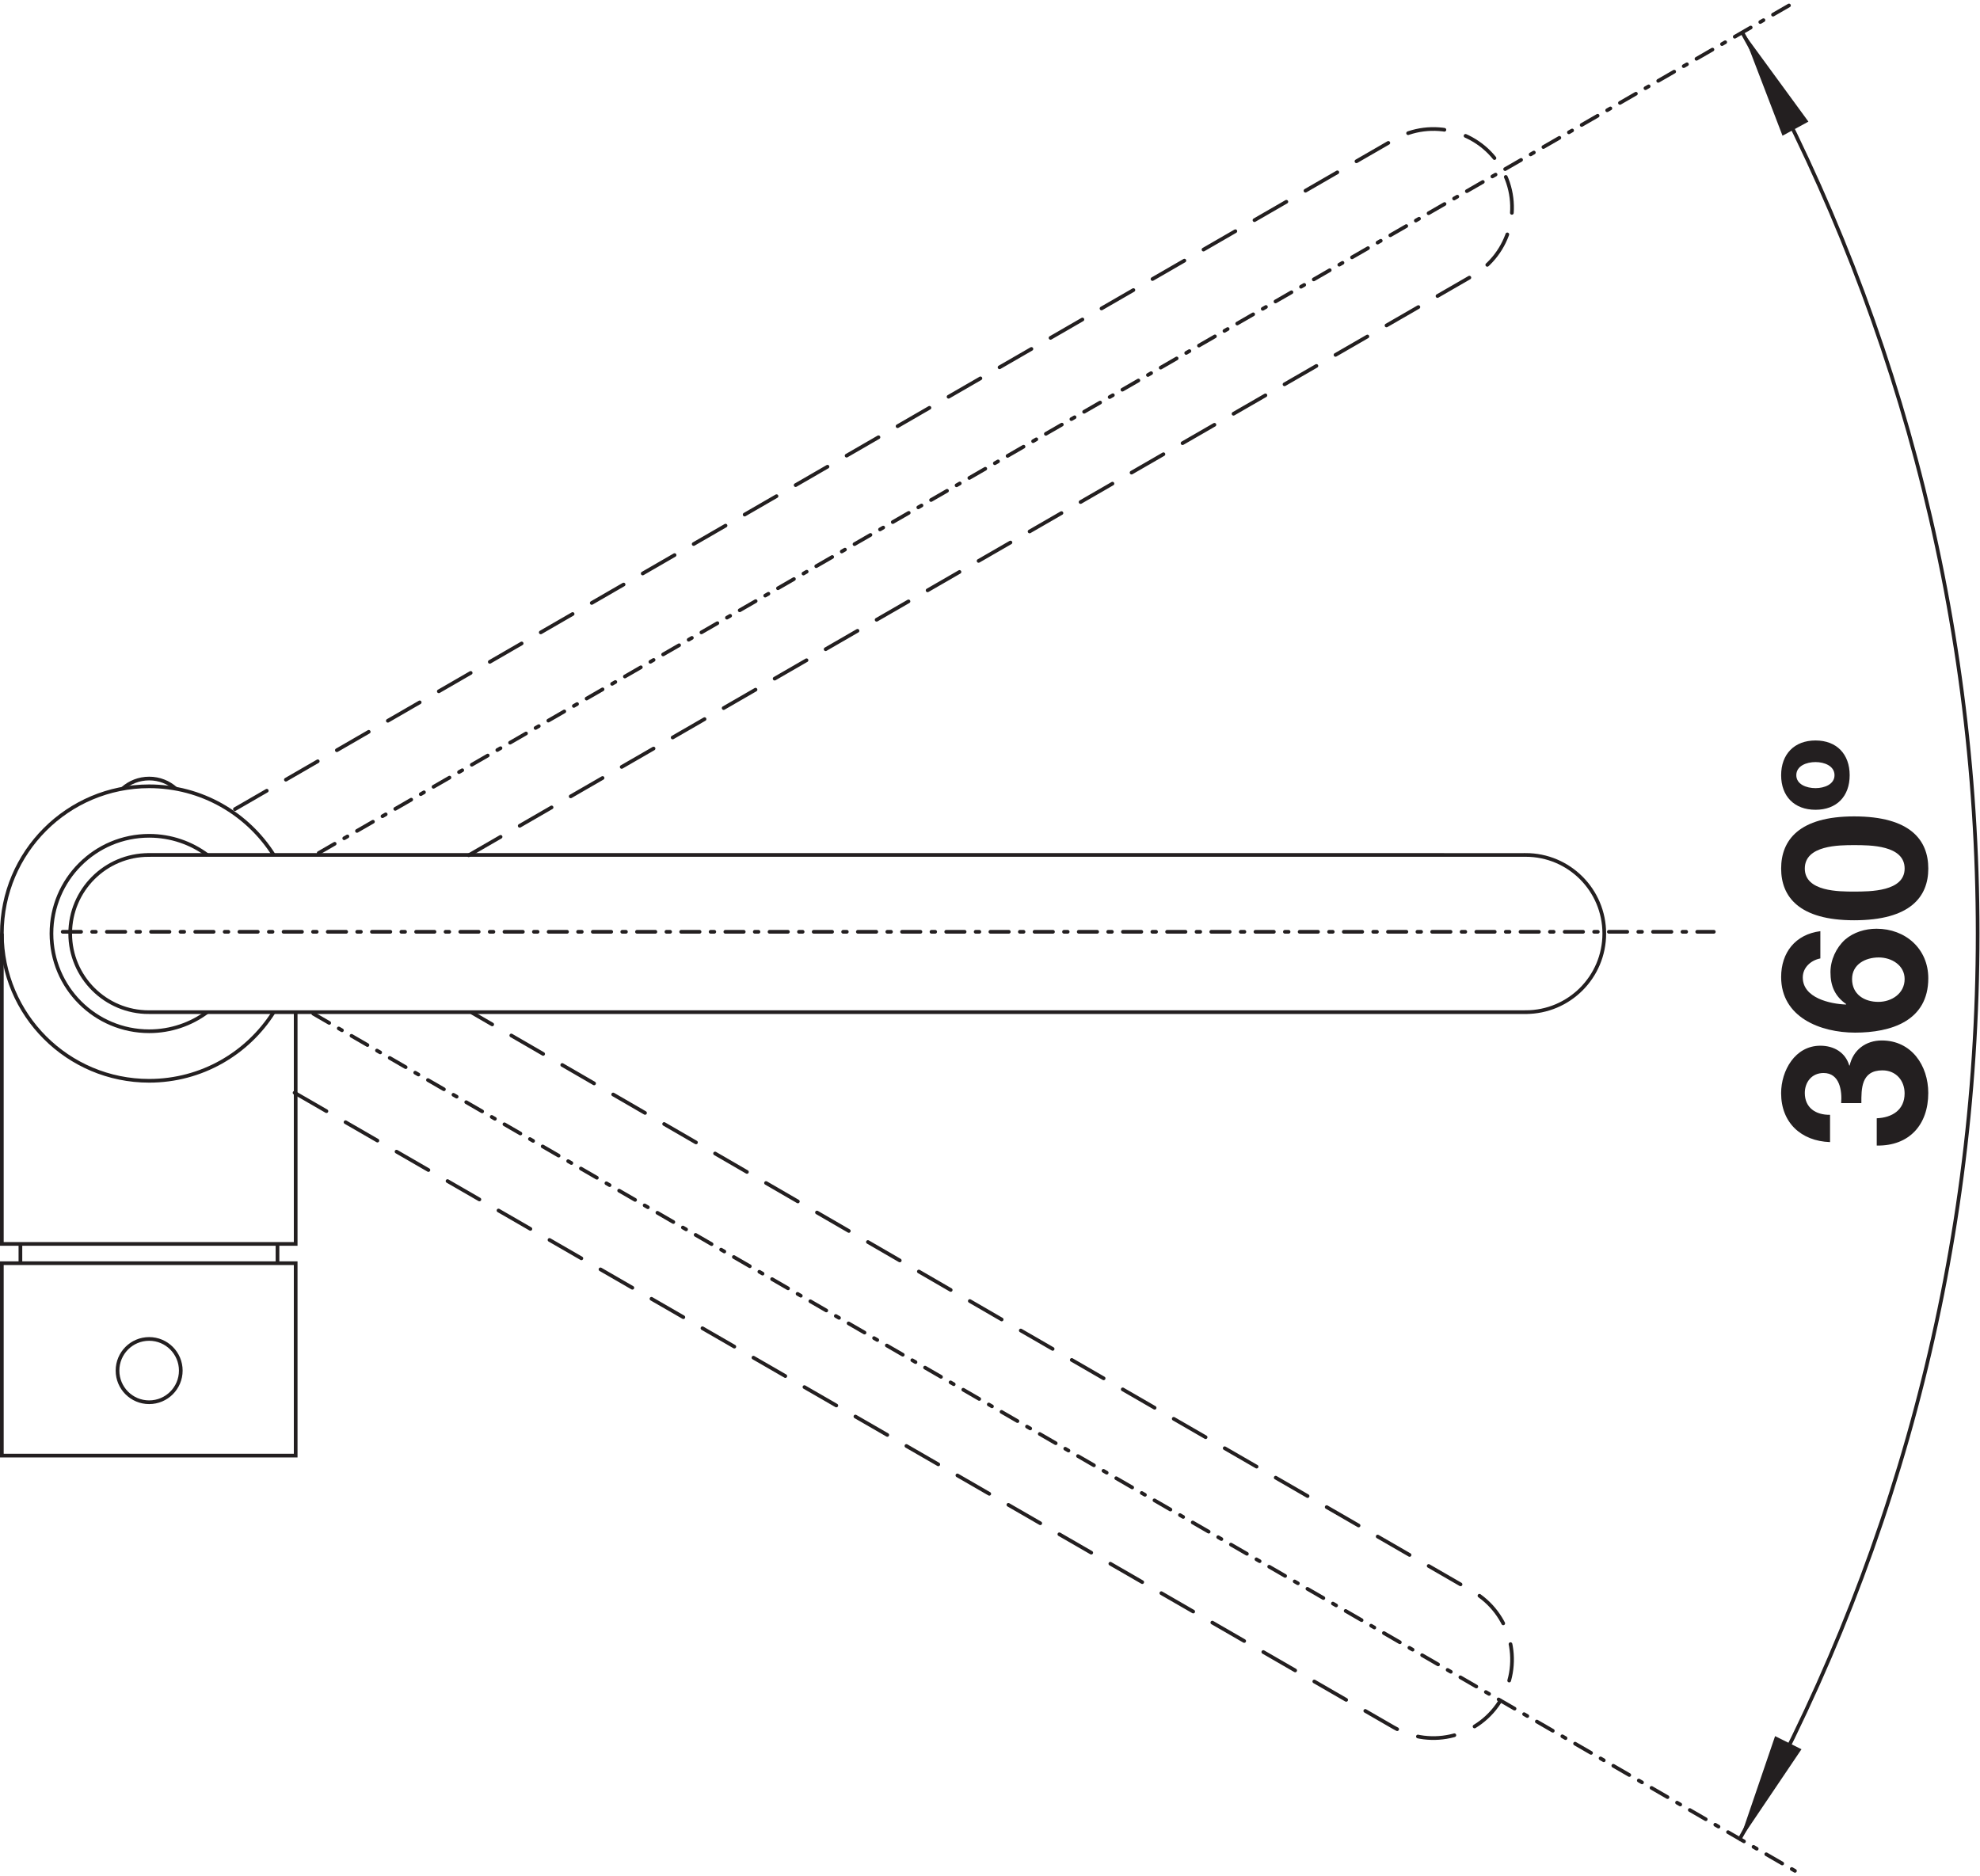 <?xml version="1.0" encoding="UTF-8" standalone="no"?>
<!-- Created with Inkscape (http://www.inkscape.org/) -->

<svg
   version="1.1"
   id="svg2"
   xml:space="preserve"
   width="101.628"
   height="96.286"
   viewBox="0 0 101.628 96.286"
   xmlns="http://www.w3.org/2000/svg"
   xmlns:svg="http://www.w3.org/2000/svg"><defs
     id="defs6"><clipPath
       clipPathUnits="userSpaceOnUse"
       id="clipPath16"><path
         d="M 0,72.214 H 76.221 V 0 H 0 Z"
         id="path14" /></clipPath></defs><g
     id="g8"
     transform="matrix(1.333,0,0,-1.333,0,96.286)"><g
       id="g10"><g
         id="g12"
         clip-path="url(#clipPath16)"><g
           id="g18"
           transform="translate(58.746,33.254)"><path
             d="m 0,0 v 0.001 c 1.673,0 3.027,1.354 3.027,3.026 C 3.027,4.7 1.673,6.055 0,6.055 V 6.054 L -20.947,6.055 H -53.016 V 6.054 c -1.672,0 -3.027,-1.355 -3.027,-3.027 0,-1.672 1.355,-3.027 3.027,-3.027 v 0.001 h 32.069 z"
             style="fill:none;stroke:#231f20;stroke-width:0.142;stroke-linecap:butt;stroke-linejoin:miter;stroke-miterlimit:10;stroke-dasharray:none;stroke-opacity:1"
             id="path20" /></g><g
           id="g22"
           transform="translate(11.342,30.15)"><path
             d="m 0,0 24.199,-13.971 18.14,-10.475 v 0.001 c 1.449,-0.836 3.299,-0.34 4.135,1.107 0.836,1.448 0.34,3.299 -1.108,4.135 L 27.225,-8.729 6.837,3.08"
             style="fill:none;stroke:#231f20;stroke-width:0.142;stroke-linecap:round;stroke-linejoin:round;stroke-miterlimit:4;stroke-dasharray:1.417, 0.85;stroke-dashoffset:0;stroke-opacity:1"
             id="path24" /></g><g
           id="g26"
           transform="translate(18.048,39.297)"><path
             d="M 0,0 20.518,11.846 38.66,22.319 v 0.001 c 1.448,0.836 1.944,2.687 1.108,4.134 -0.836,1.448 -2.686,1.944 -4.135,1.108 v 0 L 17.492,17.088 -9.164,1.682"
             style="fill:none;stroke:#231f20;stroke-width:0.142;stroke-linecap:round;stroke-linejoin:round;stroke-miterlimit:4;stroke-dasharray:1.417, 0.85;stroke-dashoffset:0;stroke-opacity:1"
             id="path28" /></g><g
           id="g30"
           transform="translate(10.54,39.307)"><path
             d="m 0,0 c -1.005,1.589 -2.778,2.645 -4.797,2.645 -3.132,0 -5.671,-2.539 -5.671,-5.671 0,-3.131 2.539,-5.67 5.671,-5.67 2.019,0 3.791,1.056 4.796,2.644"
             style="fill:none;stroke:#231f20;stroke-width:0.142;stroke-linecap:butt;stroke-linejoin:miter;stroke-miterlimit:10;stroke-dasharray:none;stroke-opacity:1"
             id="path32" /></g><g
           id="g34"
           transform="translate(7.984,39.306)"><path
             d="m 0,0 c -0.626,0.464 -1.401,0.74 -2.24,0.74 -2.078,0 -3.763,-1.685 -3.763,-3.764 0,-2.078 1.685,-3.763 3.763,-3.763 0.835,0 1.607,0.273 2.231,0.734"
             style="fill:none;stroke:#231f20;stroke-width:0.142;stroke-linecap:butt;stroke-linejoin:miter;stroke-miterlimit:10;stroke-dasharray:none;stroke-opacity:1"
             id="path36" /></g><g
           id="g38"
           transform="translate(6.769,41.86)"><path
             d="m 0,0 c -0.272,0.243 -0.631,0.391 -1.025,0.391 -0.394,0 -0.752,-0.147 -1.024,-0.389"
             style="fill:none;stroke:#231f20;stroke-width:0.142;stroke-linecap:butt;stroke-linejoin:miter;stroke-miterlimit:10;stroke-dasharray:none;stroke-opacity:1"
             id="path40" /></g><g
           id="g42"
           transform="translate(4.525,19.451)"><path
             d="m 0,0 c 0,-0.673 0.544,-1.219 1.218,-1.219 0.673,0 1.218,0.546 1.218,1.219 0,0.673 -0.545,1.219 -1.218,1.219 C 0.544,1.219 0,0.673 0,0 Z"
             style="fill:none;stroke:#231f20;stroke-width:0.142;stroke-linecap:butt;stroke-linejoin:miter;stroke-miterlimit:10;stroke-dasharray:none;stroke-opacity:1"
             id="path44" /></g><g
           id="g46"
           transform="translate(11.385,33.238)"><path
             d="M 0,0 V -8.909 H -11.314 V 3.044"
             style="fill:none;stroke:#231f20;stroke-width:0.142;stroke-linecap:butt;stroke-linejoin:miter;stroke-miterlimit:10;stroke-dasharray:none;stroke-opacity:1"
             id="path48" /></g><path
           d="m 0.071,23.587 h 11.314 v -7.41 H 0.071 Z"
           style="fill:none;stroke:#231f20;stroke-width:0.142;stroke-linecap:butt;stroke-linejoin:miter;stroke-miterlimit:10;stroke-dasharray:none;stroke-opacity:1"
           id="path50" /><g
           id="g52"
           transform="translate(10.685,24.326)"><path
             d="M 0,0 V -0.741"
             style="fill:none;stroke:#231f20;stroke-width:0.142;stroke-linecap:butt;stroke-linejoin:miter;stroke-miterlimit:10;stroke-dasharray:none;stroke-opacity:1"
             id="path54" /></g><g
           id="g56"
           transform="translate(0.786,24.326)"><path
             d="M 0,0 V -0.741"
             style="fill:none;stroke:#231f20;stroke-width:0.142;stroke-linecap:butt;stroke-linejoin:miter;stroke-miterlimit:10;stroke-dasharray:none;stroke-opacity:1"
             id="path58" /></g><g
           id="g60"
           transform="translate(70.894,29.752)"><path
             d="m 0,0 c 0.039,0.475 -0.055,1.159 -0.677,1.159 -0.467,0 -0.723,-0.365 -0.723,-0.77 0,-0.56 0.412,-0.848 0.972,-0.84 v -1.051 c -1.121,0.039 -1.884,0.755 -1.884,1.883 0,0.872 0.538,1.829 1.51,1.829 0.522,0 0.965,-0.257 1.114,-0.763 h 0.015 c 0.132,0.6 0.622,0.965 1.237,0.965 1.144,0 1.79,-0.965 1.79,-2.023 0,-1.222 -0.731,-2.046 -1.984,-2.024 v 1.051 c 0.591,0.023 1.073,0.319 1.073,0.957 0,0.498 -0.334,0.888 -0.855,0.888 C 0.763,1.261 0.778,0.537 0.778,0 Z"
             style="fill:#231f20;fill-opacity:1;fill-rule:nonzero;stroke:none"
             id="path62" /></g><g
           id="g64"
           transform="translate(72.326,33.65)"><path
             d="m 0,0 c 0.506,0 1.012,0.318 1.012,0.879 0,0.529 -0.498,0.832 -0.996,0.832 -0.514,0 -1.028,-0.264 -1.028,-0.832 C -1.012,0.287 -0.537,0 0,0 M -2.233,1.673 C -2.599,1.603 -2.91,1.322 -2.91,0.941 c 0,-0.794 1.058,-1.019 1.657,-1.043 l 0.016,0.016 c -0.436,0.304 -0.607,0.7 -0.607,1.23 0,0.466 0.218,0.941 0.56,1.252 0.335,0.289 0.778,0.421 1.215,0.421 1.112,0 1.992,-0.771 1.992,-1.907 0,-1.649 -1.441,-2.094 -2.818,-2.094 -1.338,0 -2.848,0.592 -2.848,2.141 0,0.941 0.545,1.642 1.51,1.766 z"
             style="fill:#231f20;fill-opacity:1;fill-rule:nonzero;stroke:none"
             id="path66" /></g><g
           id="g68"
           transform="translate(73.338,38.785)"><path
             d="m 0,0 c 0,0.902 -1.33,0.902 -1.945,0.902 -0.569,0 -1.899,0 -1.899,-0.902 0,-0.895 1.33,-0.887 1.899,-0.887 0.615,0 1.945,0 1.945,0.887 m -4.755,0 c 0,1.089 0.686,2.008 2.81,2.008 2.171,0 2.856,-0.919 2.856,-2.008 0,-1.082 -0.685,-1.992 -2.856,-1.992 -2.124,0 -2.81,0.91 -2.81,1.992"
             style="fill:#231f20;fill-opacity:1;fill-rule:nonzero;stroke:none"
             id="path70" /></g><g
           id="g72"
           transform="translate(70.638,42.379)"><path
             d="m 0,0 c 0,0.358 -0.389,0.506 -0.731,0.506 -0.351,0 -0.74,-0.148 -0.74,-0.506 0,-0.351 0.389,-0.498 0.74,-0.498 C -0.389,-0.498 0,-0.351 0,0 m -2.055,0 c 0,0.809 0.506,1.338 1.324,1.338 0.817,0 1.315,-0.529 1.315,-1.338 0,-0.81 -0.498,-1.331 -1.315,-1.331 -0.818,0 -1.324,0.521 -1.324,1.331"
             style="fill:#231f20;fill-opacity:1;fill-rule:nonzero;stroke:none"
             id="path74" /></g><g
           id="g76"
           transform="translate(69.366,4.869)"><path
             d="m 0,0 -2.406,-3.567 1.39,4.072 z"
             style="fill:#231f20;fill-opacity:1;fill-rule:nonzero;stroke:none"
             id="path78" /></g><g
           id="g80"
           transform="translate(68.636,67.006)"><path
             d="M 0,0 -1.538,4.011 0.997,0.543 Z"
             style="fill:#231f20;fill-opacity:1;fill-rule:nonzero;stroke:none"
             id="path82" /></g><g
           id="g84"
           transform="translate(2.414,36.349)"><path
             d="M 0,0 H 63.577"
             style="fill:none;stroke:#231f20;stroke-width:0.142;stroke-linecap:round;stroke-linejoin:round;stroke-miterlimit:4;stroke-dasharray:0.709, 0.425, 0.142, 0.425;stroke-dashoffset:0;stroke-opacity:1"
             id="path86" /></g><g
           id="g88"
           transform="translate(12.272,39.384)"><path
             d="M 0,0 56.825,32.76"
             style="fill:none;stroke:#231f20;stroke-width:0.142;stroke-linecap:round;stroke-linejoin:round;stroke-miterlimit:4;stroke-dasharray:0.709, 0.425, 0.142, 0.425;stroke-dashoffset:0;stroke-opacity:1"
             id="path90" /></g><g
           id="g92"
           transform="translate(12.062,33.195)"><path
             d="M 0,0 57.251,-33.124"
             style="fill:none;stroke:#231f20;stroke-width:0.142;stroke-linecap:round;stroke-linejoin:round;stroke-miterlimit:4;stroke-dasharray:0.709, 0.425, 0.142, 0.425;stroke-dashoffset:0;stroke-opacity:1"
             id="path94" /></g><g
           id="g96"
           transform="translate(67.075,70.999)"><path
             d="m 0,0 c 5.778,-10.259 9.075,-22.103 9.075,-34.717 0,-12.681 -3.332,-24.584 -9.169,-34.882"
             style="fill:none;stroke:#231f20;stroke-width:0.142;stroke-linecap:butt;stroke-linejoin:miter;stroke-miterlimit:10;stroke-dasharray:none;stroke-opacity:1"
             id="path98" /></g></g></g></g></svg>
